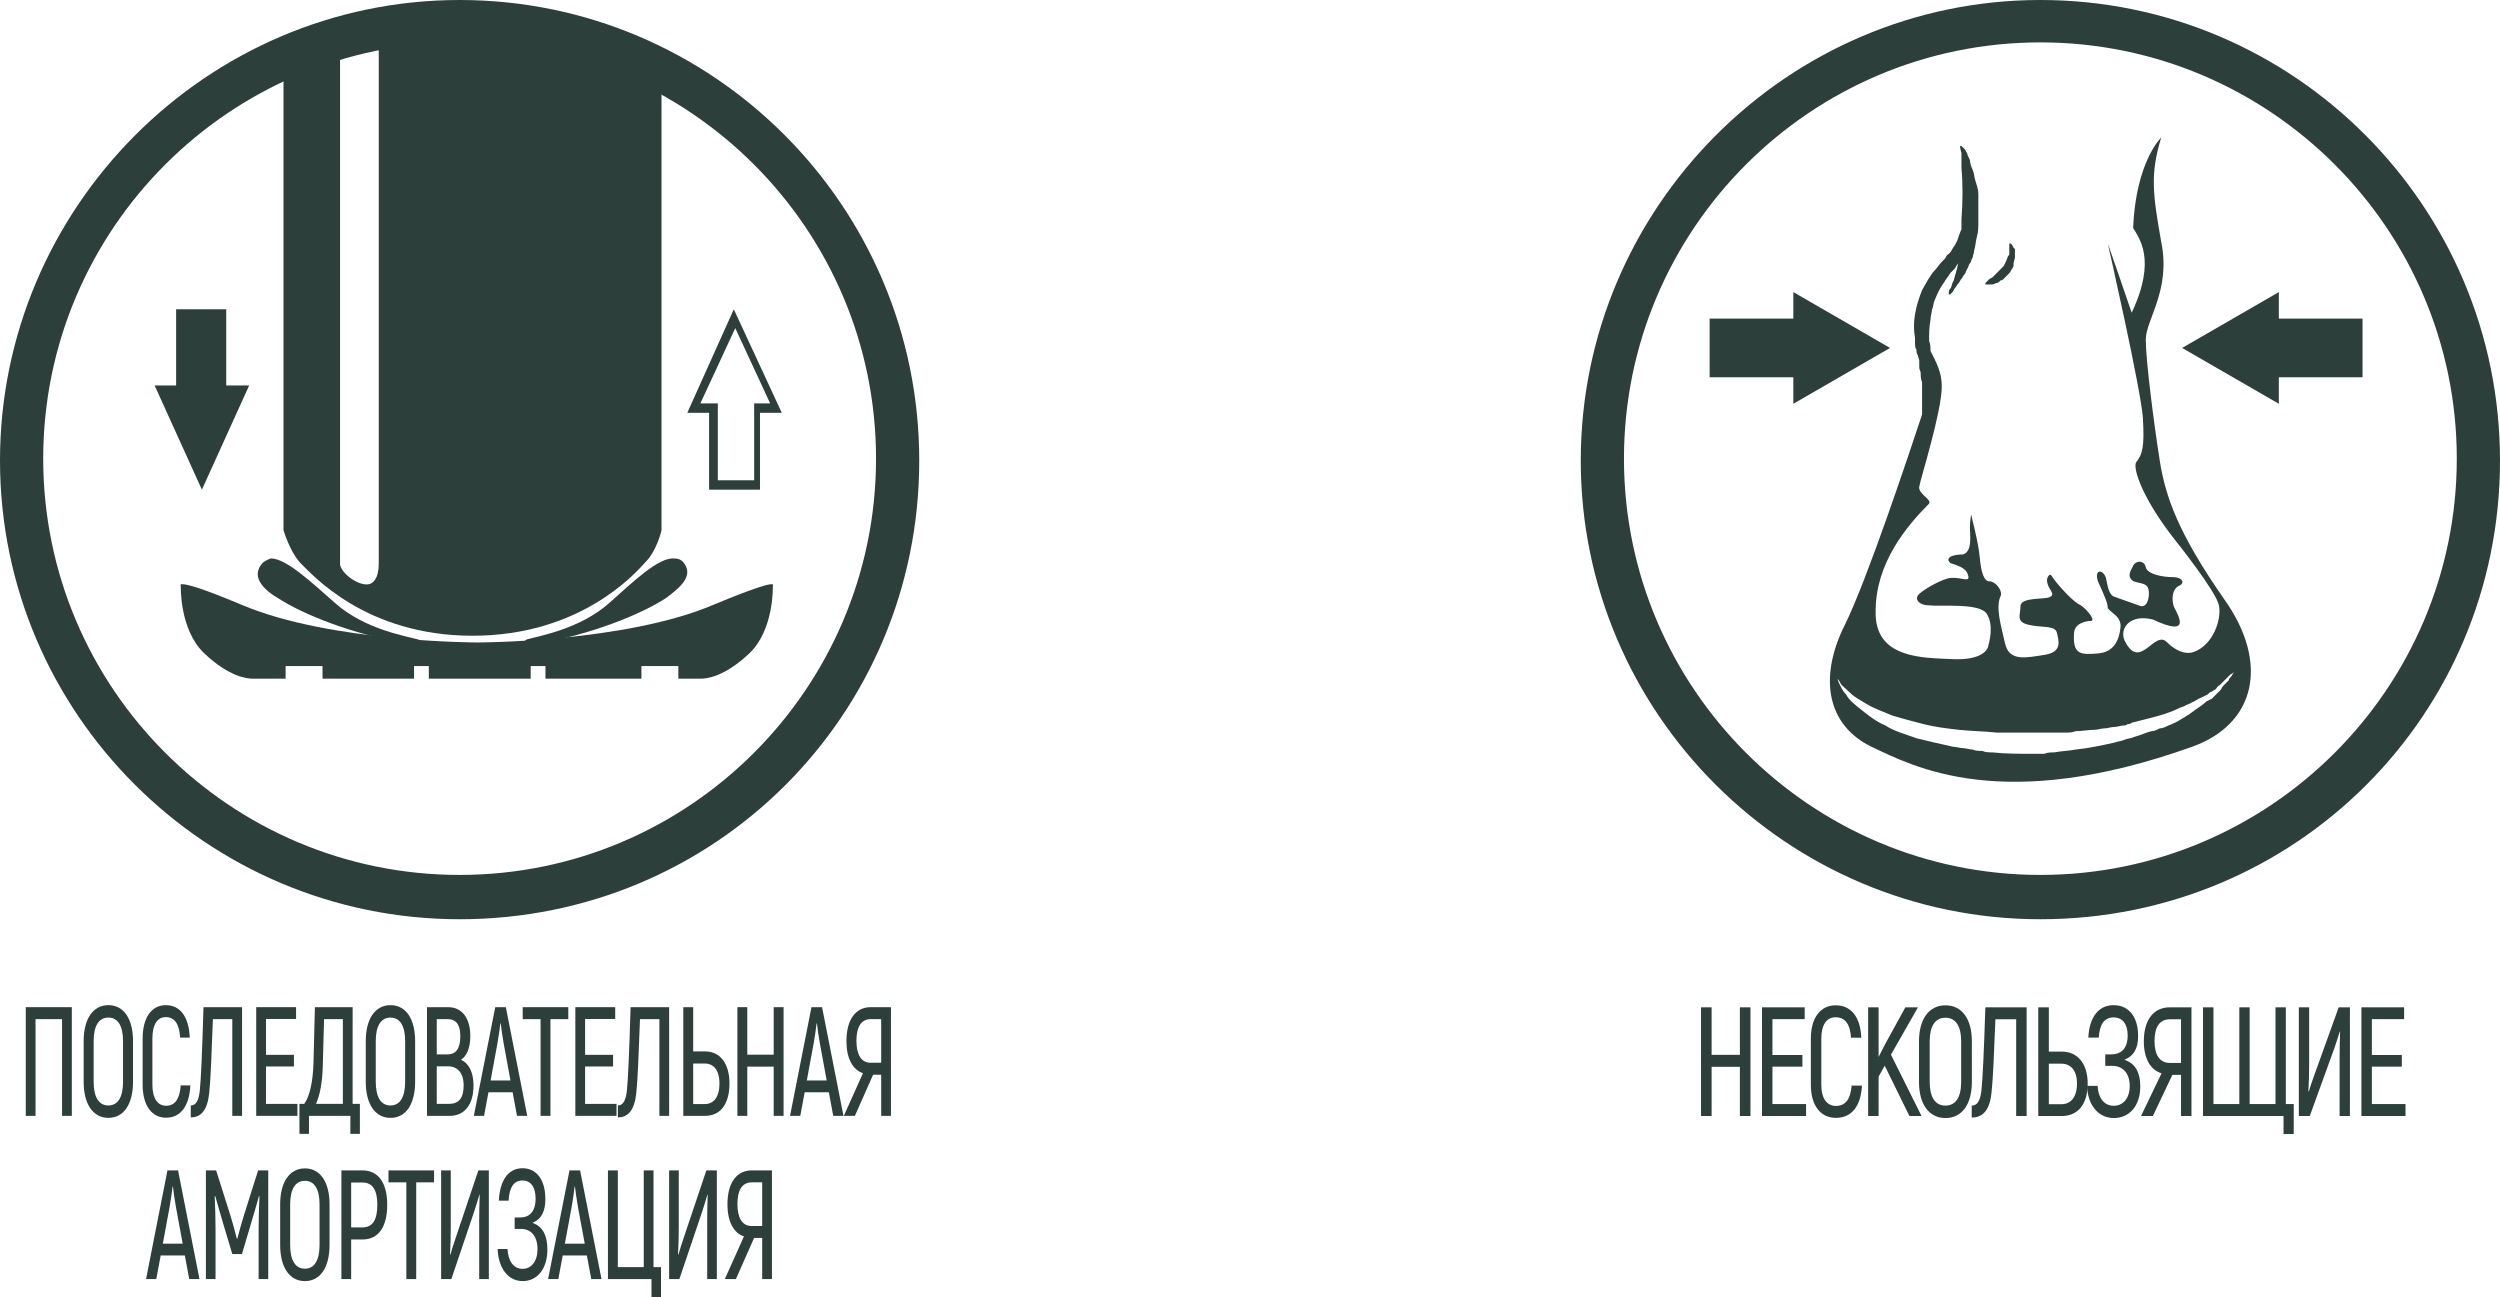 <?xml version="1.0" encoding="UTF-8"?> <svg xmlns="http://www.w3.org/2000/svg" width="291" height="151" viewBox="0 0 291 151" fill="none"><path d="M20.5 36V44.871H18L23.5 57L29 44.871H26.333V36H20.5Z" fill="#2D3F3B"></path><path d="M85.585 38.191L89.646 46.956H87.785V55.904H83.554V46.956H81.523L85.585 38.191ZM80 48.052H82.538V57H88.462V48.052H91L85.415 36L80 48.052Z" fill="#2D3F3B"></path><path d="M30.531 65.566C29.212 67.076 30.531 68.585 32.51 69.717C35.148 71.415 40.92 73.868 47.846 75C48.011 75 48.175 75 48.34 75C49.33 75 49 74.623 48.67 74.434C47.351 74.057 42.569 73.302 39.106 70.283C36.303 67.83 33.334 65 31.52 65C31.026 65.189 30.696 65.377 30.531 65.566Z" fill="#2D3F3B"></path><path d="M70.908 70.197C67.44 73.271 62.651 74.039 61.33 74.424C61 74.616 60.67 75 61.66 75C61.826 75 61.991 75 62.156 75C69.092 73.847 74.871 71.35 77.513 69.62C79.33 68.275 80.816 66.93 79.495 65.393C79.33 65.201 79 65.009 78.504 65.009C76.688 64.817 73.715 67.699 70.908 70.197Z" fill="#2D3F3B"></path><path d="M83.083 70.383C72.772 74.783 55.586 74.783 55.586 74.783C55.586 74.783 38.4 74.783 28.089 70.383C23.277 68.367 21.73 68 21.215 68C20.871 68 21.043 68.183 21.043 68.183C21.043 68.183 20.871 73.317 23.793 76.067C26.714 78.817 28.776 79 29.464 79C29.636 79 31.011 79 33.245 79V77.533H37.541V79C40.978 79 44.931 79 48.196 79V77.533H49.915V79C53.18 79 55.586 79 55.586 79C55.586 79 58.164 79 61.773 79V77.533H63.491V79C67.1 79 71.225 79 74.662 79V77.533H78.958V79C80.505 79 81.536 79 81.536 79C82.224 79 84.286 78.817 87.207 76.067C90.129 73.317 89.957 68.183 89.957 68.183C89.957 68.183 90.129 68 89.785 68C89.442 68 87.895 68.367 83.083 70.383Z" fill="#2D3F3B"></path><path d="M44.087 4.057V4.227V65.641C44.087 67.347 43.394 68.029 42.701 68.029C41.315 68.029 39.583 66.494 39.583 65.641V5.592V5.251C37.331 5.933 35.079 6.957 33 7.98V8.321V61.717C33 61.717 33.693 64.106 34.906 65.47C36.291 66.835 42.528 74 55 74C67.472 74 73.882 66.835 75.094 65.47C76.48 64.106 77 61.717 77 61.717V8.492C70.244 5.08 62.622 3.033 54.48 3.033C51.016 2.862 47.551 3.374 44.087 4.057Z" fill="#2D3F3B"></path><path d="M53.5 107C24.006 107 0 82.998 0 53.612C0 24.226 24.006 0 53.5 0C82.994 0 107 24.002 107 53.612C107 83.222 83.222 107 53.5 107ZM53.5 4.935C26.75 4.935 5.03 26.694 5.03 53.388C5.03 80.082 26.75 101.841 53.5 101.841C80.25 101.841 101.97 80.082 101.97 53.388C101.97 26.694 80.25 4.935 53.5 4.935Z" fill="#2D3F3B"></path><path d="M22.028 148.886L21.515 146.139H18.704L18.191 148.886H17L19.493 136.235H20.726L23.219 148.886H22.028ZM18.953 144.765H21.266L20.476 140.482C20.324 139.669 20.186 138.602 20.13 138.114H20.089C20.033 138.602 19.895 139.669 19.742 140.482L18.953 144.765Z" fill="#2D3F3B"></path><path d="M30.047 136.235H31.224V148.886H30.103V143.084C30.116 141.711 30.144 140.482 30.2 139.253L30.144 139.235C29.881 140.193 29.521 141.367 29.175 142.56L28.163 145.976H27.042L26.017 142.56C25.684 141.367 25.31 140.193 25.061 139.235L24.992 139.253C25.047 140.482 25.089 141.711 25.089 143.084V148.886H23.967V136.235H25.158L26.834 141.53C27.069 142.289 27.416 143.536 27.568 144.187H27.623C27.79 143.536 28.136 142.289 28.371 141.53L30.047 136.235Z" fill="#2D3F3B"></path><path d="M35.492 149.12C33.691 149.12 32.611 147.512 32.611 144.91V140.193C32.611 137.608 33.691 136 35.492 136C37.292 136 38.359 137.608 38.359 140.193V144.91C38.359 147.512 37.292 149.12 35.492 149.12ZM35.492 147.675C36.614 147.675 37.196 146.681 37.196 144.91V140.193C37.196 138.44 36.614 137.446 35.492 137.446C34.356 137.446 33.775 138.44 33.775 140.193V144.91C33.775 146.681 34.356 147.675 35.492 147.675Z" fill="#2D3F3B"></path><path d="M42.191 136.235C44.033 136.235 45.072 137.681 45.072 140.229C45.072 142.849 44.033 144.277 42.191 144.277H40.875V148.886H39.739V136.235H42.191ZM42.191 142.867C43.354 142.867 43.922 142.036 43.922 140.229C43.922 138.512 43.354 137.645 42.191 137.645H40.875V142.867H42.191Z" fill="#2D3F3B"></path><path d="M50.525 136.235V137.627H48.447V148.886H47.298V137.627H45.22V136.235H50.525Z" fill="#2D3F3B"></path><path d="M51.346 148.886V136.235H52.468V142.976C52.468 143.735 52.44 145.145 52.385 146.012L52.426 146.048C52.578 145.524 52.842 144.639 53.105 143.898L55.681 136.235H56.9V148.886H55.778V142C55.778 141.241 55.806 139.849 55.833 139.072L55.806 139.036C55.667 139.506 55.39 140.446 55.196 141.024L52.537 148.886H51.346Z" fill="#2D3F3B"></path><path d="M61.984 142.343C63.245 142.777 63.715 143.934 63.715 145.434C63.715 147.747 62.497 149.12 60.848 149.12C59.076 149.12 57.995 147.512 57.926 145.38H59.075C59.131 146.699 59.727 147.693 60.834 147.693C61.846 147.693 62.566 146.825 62.566 145.398C62.566 143.843 61.763 143.048 60.668 143.048H59.907V141.711H60.557C61.624 141.711 62.344 141.042 62.344 139.506C62.344 138.187 61.79 137.41 60.821 137.41C59.74 137.41 59.283 138.313 59.2 139.759H58.065C58.175 137.482 59.103 135.982 60.821 135.982C62.427 135.982 63.48 137.301 63.48 139.56C63.48 140.952 63.064 141.873 61.984 142.343Z" fill="#2D3F3B"></path><path d="M68.825 148.886L68.312 146.139H65.501L64.988 148.886H63.797L66.29 136.235H67.523L70.016 148.886H68.825ZM65.75 144.765H68.063L67.273 140.482C67.121 139.669 66.983 138.602 66.927 138.114H66.886C66.83 138.602 66.692 139.669 66.54 140.482L65.75 144.765Z" fill="#2D3F3B"></path><path d="M75.833 150.982V148.886H70.764V136.235H71.914V147.494H74.933V136.235H76.069V147.494H76.941V150.982H75.833Z" fill="#2D3F3B"></path><path d="M77.886 148.886V136.235H79.008V142.976C79.008 143.735 78.98 145.145 78.925 146.012L78.966 146.048C79.119 145.524 79.382 144.639 79.645 143.898L82.221 136.235H83.44V148.886H82.318V142C82.318 141.241 82.346 139.849 82.374 139.072L82.346 139.036C82.207 139.506 81.93 140.446 81.736 141.024L79.077 148.886H77.886Z" fill="#2D3F3B"></path><path d="M84.369 148.886L86.599 143.916C85.367 143.518 84.674 142.145 84.674 140.193C84.674 137.681 85.74 136.235 87.499 136.235H89.854V148.886H88.718V144.096H87.776L85.657 148.886H84.369ZM87.486 142.705H88.718V137.627H87.513C86.405 137.627 85.837 138.494 85.837 140.157C85.837 141.783 86.405 142.705 87.486 142.705Z" fill="#2D3F3B"></path><path d="M8.36 117.235V129.886H7.224V118.627H4.136V129.886H3V117.235H8.36Z" fill="#2D3F3B"></path><path d="M12.618 130.12C10.817 130.12 9.737 128.512 9.737 125.91V121.193C9.737 118.608 10.817 117 12.618 117C14.418 117 15.485 118.608 15.485 121.193V125.91C15.485 128.512 14.418 130.12 12.618 130.12ZM12.618 128.675C13.74 128.675 14.322 127.681 14.322 125.91V121.193C14.322 119.44 13.74 118.446 12.618 118.446C11.482 118.446 10.9 119.44 10.9 121.193V125.91C10.9 127.681 11.482 128.675 12.618 128.675Z" fill="#2D3F3B"></path><path d="M19.331 130.102C17.696 130.102 16.602 128.729 16.602 126.235V120.886C16.602 118.392 17.682 117 19.303 117C20.965 117 21.99 118.337 22.087 120.777H20.965C20.882 119.151 20.3 118.392 19.289 118.392C18.361 118.392 17.738 119.187 17.738 120.886V126.235C17.738 127.916 18.389 128.711 19.331 128.711C20.355 128.711 20.923 127.934 21.034 126.343H22.156C22.045 128.747 21.02 130.102 19.331 130.102Z" fill="#2D3F3B"></path><path d="M23.687 117.235H28.175V129.886H27.039V118.627H24.781C24.643 122.458 24.518 125.693 24.352 127.229C24.144 129.199 23.424 130.066 22.205 130.066V128.675C22.828 128.675 23.133 128.078 23.258 126.94C23.396 125.602 23.535 122.404 23.687 117.235Z" fill="#2D3F3B"></path><path d="M30.96 128.494H34.617V129.886H29.824V117.235H34.464V118.608H30.96V122.783H34.215V124.139H30.96V128.494Z" fill="#2D3F3B"></path><path d="M41.046 128.494H41.891V131.982H40.783V129.886H35.963V131.982H34.855V128.494H35.409C36.046 127.663 36.434 125.855 36.489 123.723L36.656 117.235H41.046V128.494ZM39.91 128.494V118.627H37.722L37.57 124.139C37.514 126.036 37.237 127.482 36.78 128.494H39.91Z" fill="#2D3F3B"></path><path d="M45.455 130.12C43.655 130.12 42.574 128.512 42.574 125.91V121.193C42.574 118.608 43.655 117 45.455 117C47.256 117 48.322 118.608 48.322 121.193V125.91C48.322 128.512 47.256 130.12 45.455 130.12ZM45.455 128.675C46.577 128.675 47.159 127.681 47.159 125.91V121.193C47.159 119.44 46.577 118.446 45.455 118.446C44.319 118.446 43.738 119.44 43.738 121.193V125.91C43.738 127.681 44.319 128.675 45.455 128.675Z" fill="#2D3F3B"></path><path d="M53.65 123.361C54.564 123.741 55.118 124.825 55.118 126.343C55.118 128.602 54.051 129.886 52.348 129.886H49.702V117.235H52.168C53.761 117.235 54.744 118.482 54.744 120.596C54.744 121.97 54.315 122.964 53.65 123.361ZM52.085 118.627H50.838V122.729H52.112C53.096 122.729 53.581 122.006 53.581 120.633C53.581 119.259 53.096 118.627 52.085 118.627ZM52.251 128.494C53.401 128.494 53.968 127.825 53.968 126.343C53.968 124.88 53.248 124.12 52.154 124.12H50.838V128.494H52.251Z" fill="#2D3F3B"></path><path d="M60.181 129.886L59.669 127.139H56.857L56.345 129.886H55.154L57.647 117.235H58.879L61.372 129.886H60.181ZM57.106 125.765H59.419L58.63 121.482C58.478 120.669 58.339 119.602 58.284 119.114H58.242C58.187 119.602 58.048 120.669 57.896 121.482L57.106 125.765Z" fill="#2D3F3B"></path><path d="M66.149 117.235V118.627H64.072V129.886H62.922V118.627H60.844V117.235H66.149Z" fill="#2D3F3B"></path><path d="M68.106 128.494H71.762V129.886H66.97V117.235H71.61V118.608H68.106V122.783H71.361V124.139H68.106V128.494Z" fill="#2D3F3B"></path><path d="M73.4 117.235H77.887V129.886H76.752V118.627H74.494C74.356 122.458 74.231 125.693 74.065 127.229C73.857 129.199 73.137 130.066 71.918 130.066V128.675C72.541 128.675 72.846 128.078 72.971 126.94C73.109 125.602 73.248 122.404 73.4 117.235Z" fill="#2D3F3B"></path><path d="M79.537 129.886V117.235H80.686V122.386H82.085C83.844 122.386 84.911 123.831 84.911 126.108C84.911 128.53 83.844 129.886 82.085 129.886H79.537ZM80.686 128.512H82.044C83.069 128.512 83.747 127.699 83.747 126.108C83.747 124.572 83.069 123.795 82.044 123.795H80.686V128.512Z" fill="#2D3F3B"></path><path d="M90.058 117.235H91.208V129.886H90.058V124.157H86.984V129.886H85.834V117.235H86.984V122.765H90.058V117.235Z" fill="#2D3F3B"></path><path d="M96.989 129.886L96.476 127.139H93.665L93.152 129.886H91.961L94.454 117.235H95.687L98.18 129.886H96.989ZM93.914 125.765H96.227L95.438 121.482C95.285 120.669 95.147 119.602 95.091 119.114H95.05C94.995 119.602 94.856 120.669 94.704 121.482L93.914 125.765Z" fill="#2D3F3B"></path><path d="M98.222 129.886L100.452 124.916C99.219 124.518 98.526 123.145 98.526 121.193C98.526 118.681 99.593 117.235 101.352 117.235H103.707V129.886H102.571V125.096H101.629L99.51 129.886H98.222ZM101.338 123.705H102.571V118.627H101.366C100.258 118.627 99.69 119.494 99.69 121.157C99.69 122.783 100.258 123.705 101.338 123.705Z" fill="#2D3F3B"></path><path d="M202.523 117.253H203.754V129.904H202.523V124.175H199.231V129.904H198V117.253H199.231V122.783H202.523V117.253Z" fill="#2D3F3B"></path><path d="M206.313 128.512H210.228V129.904H205.097V117.253H210.065V118.627H206.313V122.801H209.798V124.157H206.313V128.512Z" fill="#2D3F3B"></path><path d="M213.705 130.12C211.955 130.12 210.783 128.747 210.783 126.253V120.904C210.783 118.41 211.94 117.018 213.675 117.018C215.455 117.018 216.552 118.355 216.656 120.795H215.455C215.366 119.169 214.743 118.41 213.66 118.41C212.667 118.41 211.999 119.205 211.999 120.904V126.253C211.999 127.934 212.696 128.729 213.705 128.729C214.802 128.729 215.41 127.952 215.529 126.361H216.73C216.611 128.765 215.514 130.12 213.705 130.12Z" fill="#2D3F3B"></path><path d="M222.258 129.904L219.381 124.048L218.669 125.313V129.904H217.453V117.253H218.669V123.036L219.44 121.518L221.783 117.253H223.251L220.107 122.765L223.666 129.904H222.258Z" fill="#2D3F3B"></path><path d="M226.455 130.139C224.527 130.139 223.371 128.53 223.371 125.928V121.211C223.371 118.627 224.527 117.018 226.455 117.018C228.383 117.018 229.525 118.627 229.525 121.211V125.928C229.525 128.53 228.383 130.139 226.455 130.139ZM226.455 128.693C227.656 128.693 228.279 127.699 228.279 125.928V121.211C228.279 119.458 227.656 118.464 226.455 118.464C225.239 118.464 224.616 119.458 224.616 121.211V125.928C224.616 127.699 225.239 128.693 226.455 128.693Z" fill="#2D3F3B"></path><path d="M231.095 117.253H235.899V129.904H234.683V118.645H232.266C232.118 122.476 231.985 125.711 231.807 127.247C231.584 129.217 230.813 130.084 229.508 130.084V128.693C230.175 128.693 230.502 128.096 230.635 126.958C230.783 125.62 230.932 122.422 231.095 117.253Z" fill="#2D3F3B"></path><path d="M237.254 129.904V117.253H238.484V122.404H239.982C241.865 122.404 243.007 123.849 243.007 126.127C243.007 128.548 241.865 129.904 239.982 129.904H237.254ZM238.484 128.53H239.938C241.035 128.53 241.762 127.717 241.762 126.127C241.762 124.59 241.035 123.813 239.938 123.813H238.484V128.53Z" fill="#2D3F3B"></path><path d="M247.276 123.361C248.625 123.795 249.129 124.952 249.129 126.452C249.129 128.765 247.825 130.139 246.06 130.139C244.162 130.139 243.005 128.53 242.931 126.398H244.162C244.221 127.717 244.859 128.711 246.045 128.711C247.128 128.711 247.899 127.843 247.899 126.416C247.899 124.861 247.039 124.066 245.867 124.066H245.052V122.729H245.748C246.89 122.729 247.661 122.06 247.661 120.524C247.661 119.205 247.068 118.428 246.03 118.428C244.874 118.428 244.384 119.331 244.295 120.777H243.079C243.198 118.5 244.191 117 246.03 117C247.75 117 248.877 118.319 248.877 120.578C248.877 121.97 248.432 122.892 247.276 123.361Z" fill="#2D3F3B"></path><path d="M249.215 129.904L251.602 124.934C250.283 124.536 249.541 123.163 249.541 121.211C249.541 118.699 250.683 117.253 252.566 117.253H255.087V129.904H253.871V125.114H252.863L250.594 129.904H249.215ZM252.552 123.723H253.871V118.645H252.581C251.395 118.645 250.787 119.512 250.787 121.175C250.787 122.801 251.395 123.723 252.552 123.723Z" fill="#2D3F3B"></path><path d="M266.07 128.512H266.99V132H265.803V129.904H256.432V117.253H257.647V128.512H260.658V117.253H261.859V128.512H264.869V117.253H266.07V128.512Z" fill="#2D3F3B"></path><path d="M267.584 129.904V117.253H268.785V123.994C268.785 124.753 268.755 126.163 268.696 127.03L268.74 127.066C268.903 126.542 269.185 125.657 269.467 124.916L272.225 117.253H273.53V129.904H272.329V123.018C272.329 122.259 272.358 120.867 272.388 120.09L272.358 120.054C272.21 120.524 271.914 121.464 271.706 122.042L268.859 129.904H267.584Z" fill="#2D3F3B"></path><path d="M276.085 128.512H280V129.904H274.869V117.253H279.837V118.627H276.085V122.801H279.57V124.157H276.085V128.512Z" fill="#2D3F3B"></path><path d="M265.256 34L254 40.5L265.256 47V43.913H275V37.087H265.256V34Z" fill="#2D3F3B"></path><path d="M208.744 47L220 40.5L208.744 34L208.744 37.087L199 37.087L199 43.913L208.744 43.913L208.744 47Z" fill="#2D3F3B"></path><path d="M234.538 29.986V29.657C234.538 29.493 234.538 29.328 234.538 29.164V28.999L234.374 28.835L234.21 28.506L234.046 28.341H233.882V28.506V28.835V29.164V29.328V29.493V29.657L233.719 29.822C233.719 29.986 233.555 30.151 233.555 30.316L233.227 30.974L233.064 31.138L232.9 31.303L232.736 31.467L232.572 31.632L232.245 31.961L231.917 32.29L231.59 32.455L231.426 32.619L231.262 32.784L231.098 32.948V33.113H231.262H231.59H231.753H231.917C232.081 33.113 232.245 32.948 232.409 32.948C232.572 32.948 232.736 32.784 232.9 32.619H233.064L233.227 32.455L233.391 32.29C233.555 32.126 233.719 31.961 233.882 31.797C234.046 31.632 234.046 31.467 234.21 31.303L234.374 30.974V30.645L234.538 29.986ZM258.448 79.68L258.775 79.35L258.939 79.186L259.103 79.021C259.266 78.857 259.43 78.692 259.594 78.528C259.921 78.363 260.085 78.199 260.085 78.199C260.085 78.199 259.921 78.363 259.758 78.692C259.594 78.857 259.43 79.021 259.43 79.186L259.266 79.35L259.103 79.515L258.775 79.844C258.611 80.009 258.611 80.173 258.448 80.338C258.284 80.502 258.12 80.667 257.956 80.831C257.792 80.996 257.629 81.16 257.465 81.325L257.137 81.49L256.81 81.654C256.482 81.983 255.991 82.312 255.5 82.641C255.336 82.806 255.008 82.971 254.845 83.135C254.517 83.3 254.353 83.464 254.026 83.629C253.534 83.958 252.879 84.287 252.388 84.451C252.061 84.616 251.733 84.781 251.406 84.781C251.078 84.945 250.75 85.11 250.423 85.11C249.768 85.274 249.113 85.603 248.458 85.768C248.13 85.932 247.803 85.932 247.311 86.097C246.984 86.261 246.656 86.261 246.165 86.426C244.691 86.755 243.217 87.084 241.579 87.249C240.761 87.413 239.942 87.413 239.123 87.578C238.795 87.578 238.304 87.578 237.977 87.742H237.322H236.994H236.83H236.666C235.029 87.742 233.391 87.742 231.917 87.578C231.59 87.578 231.098 87.578 230.771 87.413C230.443 87.413 229.952 87.413 229.625 87.249C229.297 87.249 228.806 87.084 228.478 87.084C228.151 87.084 227.659 86.92 227.332 86.92C225.858 86.591 224.384 86.261 223.074 85.932C221.764 85.439 220.454 85.11 219.471 84.451C218.325 83.958 217.506 83.3 216.687 82.641C215.868 81.983 215.213 81.49 214.885 80.831C214.394 80.338 214.23 79.844 214.067 79.515C213.903 79.186 213.903 79.021 213.903 79.021C213.903 79.021 214.067 79.186 214.23 79.515C214.394 79.844 214.885 80.173 215.377 80.667C215.868 81.16 216.523 81.49 217.342 81.983C218.161 82.477 219.143 82.806 220.29 83.3C221.436 83.629 222.583 83.958 223.893 84.287C225.203 84.616 226.513 84.781 227.987 84.945C229.461 85.11 230.935 85.11 232.409 85.274C232.736 85.274 233.227 85.274 233.555 85.274C233.882 85.274 234.374 85.274 234.701 85.274C235.52 85.274 236.175 85.274 236.994 85.274H237.158H237.485H238.14C238.468 85.274 238.959 85.274 239.287 85.274C239.614 85.274 240.106 85.274 240.433 85.274C240.761 85.274 241.252 85.274 241.579 85.11C242.398 85.11 243.053 84.945 243.872 84.945C244.2 84.945 244.527 84.781 245.019 84.781C245.346 84.781 245.674 84.616 246.165 84.616C246.493 84.616 246.82 84.451 247.148 84.451C247.311 84.451 247.475 84.451 247.639 84.287C247.803 84.287 247.966 84.287 248.13 84.122C248.785 83.958 249.44 83.793 250.095 83.629C251.406 83.3 252.552 82.971 253.534 82.477C253.862 82.312 254.026 82.312 254.353 82.148C254.517 81.983 254.845 81.983 255.008 81.819C255.5 81.654 255.827 81.325 256.319 81.16L256.646 80.996L256.974 80.831C257.137 80.667 257.301 80.502 257.465 80.502C257.629 80.338 257.792 80.338 257.956 80.173C258.12 79.844 258.284 79.844 258.448 79.68ZM251.406 53.681C250.75 49.568 249.768 41.998 249.768 39.53C249.768 37.227 252.716 33.771 251.569 28.177C250.587 22.582 250.259 20.278 251.569 16C251.569 16 248.621 18.797 248.294 26.531C248.949 27.683 251.078 30.151 248.13 36.404C247.475 34.429 245.346 28.341 245.346 28.341C245.346 28.341 249.277 45.618 249.44 48.745C249.604 51.871 249.44 52.858 248.621 53.846C248.294 54.669 249.44 58.124 253.207 62.896C253.207 62.896 257.956 68.82 258.284 70.465C258.611 72.11 257.629 75.072 255.336 75.895C254.353 76.224 253.207 75.731 252.224 74.743C250.75 73.262 249.113 78.199 247.311 74.579C246.656 73.098 247.966 71.452 250.587 72.11C255.172 74.25 253.534 71.617 253.043 70.629C252.716 69.642 252.879 68.49 253.698 68.161C254.353 67.832 254.026 67.174 252.879 67.174C251.733 67.174 249.932 66.845 249.768 66.022C249.604 65.2 248.621 65.2 248.294 65.858C247.966 66.516 247.639 67.01 248.13 67.503C248.621 67.997 249.932 67.668 250.095 68.655C250.259 69.478 249.932 70.959 248.949 70.465C247.966 70.136 246.656 69.642 246.165 69.478C245.51 69.313 245.346 68.326 245.182 67.503C245.019 66.351 243.708 66.022 244.2 67.668C244.855 69.149 245.346 70.136 245.346 70.794C245.837 71.452 246.984 71.781 246.82 73.098C246.656 74.414 246.165 75.895 244.2 76.06C242.235 76.224 241.252 76.224 241.416 73.756C241.416 72.604 242.726 72.275 243.381 72.275C244.036 72.275 242.726 70.629 241.907 70.3C241.088 69.807 239.287 67.832 238.795 67.01C238.632 66.68 238.14 67.174 238.304 67.832C238.468 68.655 239.287 69.149 238.632 69.478C238.14 69.807 235.356 69.478 235.193 70.465C235.193 71.617 234.538 72.439 236.339 72.769C237.977 73.098 239.287 72.769 239.451 73.756C239.614 74.579 240.106 75.895 237.977 76.224C235.848 76.553 233.882 77.047 233.391 74.908C232.9 72.769 232.245 70.629 232.9 69.313C233.064 68.655 232.245 67.668 231.59 67.668C230.935 67.668 230.607 66.68 230.443 64.87C230.28 63.06 229.461 60.099 229.461 59.934C229.461 59.769 229.297 60.592 229.297 61.415C229.297 62.238 229.625 64.212 228.478 64.541C227.332 64.541 226.349 64.87 227.004 65.529C227.823 65.858 228.969 66.022 229.133 67.174C229.133 67.832 227.987 67.01 226.677 67.339C225.53 67.668 223.565 68.82 223.238 69.313C222.91 69.807 223.401 70.465 224.548 70.465C225.858 70.629 230.443 70.136 231.262 71.452C232.081 72.769 231.59 74.579 231.426 75.237C231.262 75.895 230.28 76.882 227.168 76.718C223.893 76.553 218.161 76.718 218.325 71.123C218.325 65.529 221.927 61.25 224.548 58.618C224.875 58.124 223.238 57.466 223.401 56.643C223.565 55.656 226.022 47.922 226.022 44.96C226.022 43.315 225.367 42.163 224.711 40.847C224.711 40.517 224.711 40.024 224.548 39.695C224.548 38.872 224.548 38.049 224.711 37.227C224.711 36.733 224.875 36.404 224.875 36.075C225.039 35.746 225.039 35.252 225.203 34.923C225.53 34.1 225.858 33.442 226.349 32.784C226.513 32.455 226.84 32.126 227.004 31.797L227.168 31.632L227.332 31.467L227.496 31.303C227.659 31.138 227.659 30.974 227.823 30.809C227.987 30.645 228.151 30.316 228.151 30.151L227.987 30.48C227.987 30.645 227.823 30.974 227.823 31.138C227.823 31.303 227.659 31.632 227.659 31.797C227.496 32.126 227.496 32.619 227.332 32.784C227.168 33.113 227.168 33.442 227.004 33.606C226.84 33.771 226.84 33.936 226.84 34.1V34.265H227.004L227.168 34.1L227.332 33.936L227.496 33.606C227.659 33.442 227.823 33.113 227.987 32.948C228.151 32.784 228.151 32.619 228.314 32.455C228.478 32.29 228.478 32.126 228.642 31.961C228.806 31.797 228.806 31.632 228.969 31.303C229.133 31.138 229.133 30.809 229.297 30.645C229.461 30.48 229.461 30.151 229.625 29.986C229.625 29.657 229.788 29.493 229.788 29.164C229.952 28.67 229.952 28.177 230.116 27.518C230.28 27.025 230.28 26.366 230.28 25.873C230.28 25.379 230.28 24.721 230.28 24.227C230.28 23.898 230.28 23.734 230.28 23.405C230.28 23.076 230.28 22.911 230.28 22.582C230.28 22.088 230.116 21.595 229.952 21.101C229.788 20.607 229.788 20.114 229.625 19.785C229.461 19.456 229.297 18.962 229.297 18.633C229.133 18.304 228.969 17.975 228.969 17.81C228.806 17.645 228.806 17.481 228.642 17.316L228.314 16.987H228.151C228.151 16.987 228.151 17.316 228.314 17.81C228.314 18.139 228.314 18.797 228.314 19.62C228.478 21.265 228.478 23.405 228.314 25.544C228.314 25.873 228.314 26.366 228.314 26.695C228.151 27.025 227.987 27.518 227.823 28.012C227.659 28.341 227.496 28.67 227.332 28.835C227.168 29.164 227.004 29.493 226.677 29.657C226.513 29.822 226.513 29.986 226.349 30.151L226.185 30.316L226.022 30.48C225.694 30.809 225.53 31.138 225.203 31.467C224.875 31.797 224.711 32.126 224.384 32.619C224.22 32.948 223.893 33.442 223.729 33.771C223.401 34.594 223.074 35.581 222.91 36.568C222.746 37.556 222.746 38.378 222.91 39.366C222.91 39.53 222.91 39.859 222.91 40.024C222.91 40.188 222.91 40.517 223.074 40.682C223.074 40.847 223.074 41.176 223.238 41.34C223.238 41.505 223.401 41.834 223.401 41.998V42.328V42.657C223.401 42.821 223.401 42.986 223.565 43.315C223.565 43.644 223.565 44.138 223.729 44.467C223.729 44.796 223.729 45.125 223.729 45.618C223.729 45.947 223.729 46.277 223.729 46.606C223.729 46.935 223.729 47.264 223.729 47.593C223.729 47.922 223.729 48.087 223.729 48.251C222.255 52.694 217.342 67.503 214.722 72.769C211.61 79.021 212.757 84.451 217.833 86.92C222.746 89.223 233.064 94.818 255.172 86.92C262.542 84.287 264.179 77.211 258.939 69.807C253.534 62.073 252.061 57.795 251.406 53.681Z" fill="#2D3F3B"></path><path d="M237.5 107C208.006 107 184 82.998 184 53.612C184 24.226 208.006 0 237.5 0C266.994 0 291 24.002 291 53.612C291 83.222 267.222 107 237.5 107ZM237.5 4.935C210.75 4.935 189.03 26.694 189.03 53.388C189.03 80.082 210.75 101.841 237.5 101.841C264.25 101.841 285.97 80.082 285.97 53.388C285.97 26.694 264.25 4.935 237.5 4.935Z" fill="#2D3F3B"></path></svg> 